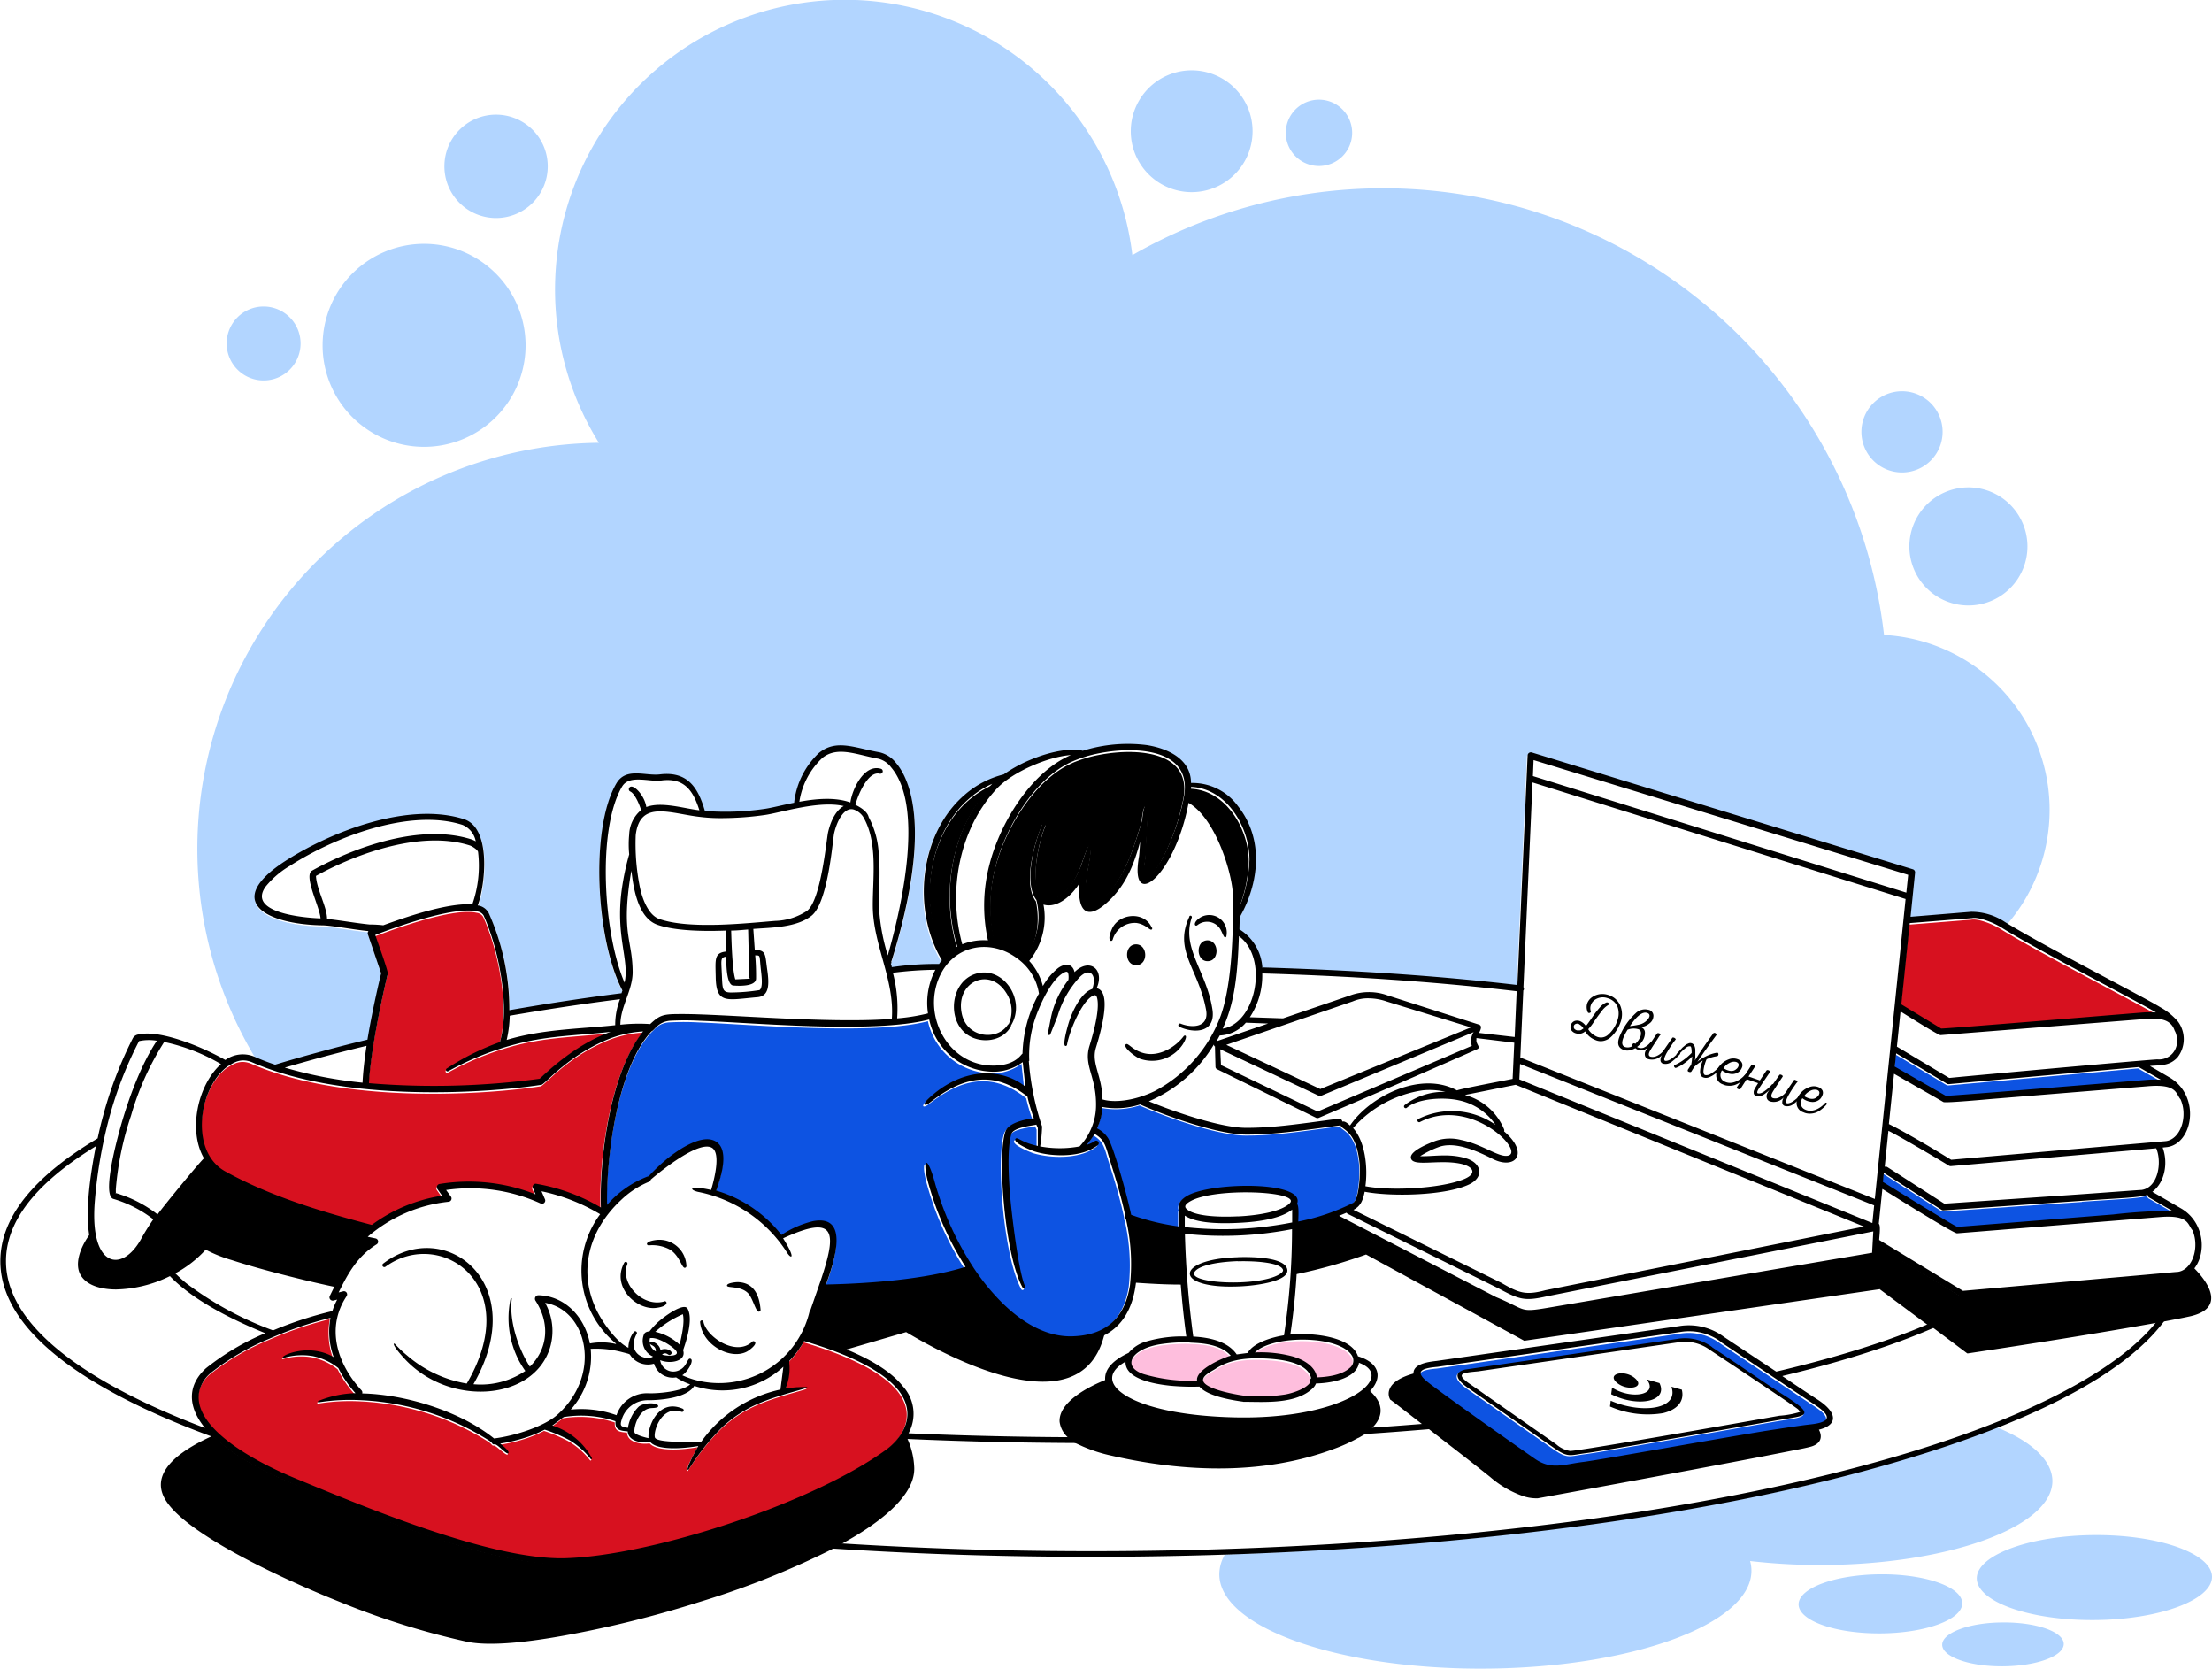 <?xml version="1.0" encoding="UTF-8"?> <svg xmlns="http://www.w3.org/2000/svg" viewBox="0 0 333.45 251.5"><defs><style>.cls-1,.cls-7{fill:#b2d5ff;}.cls-2,.cls-3,.cls-5,.cls-7{fill-rule:evenodd;}.cls-3{fill:#d7111f;}.cls-4,.cls-5{fill:#0d53e2;}.cls-6{fill:#febedd;}</style></defs><g id="OBJECTS"><path class="cls-1" d="M319.31,239.83c-4-7.61-4.93-24.42-.9-31.21,1.47-2.48,4.35-1.08,6.61-1.36,4.18-.52,5.73,2.07,6.73,5.52a40.26,40.26,0,0,0,8.9-.3c1-.14,2.68-.57,4.55-.94a12.16,12.16,0,0,1,3.72-7.5c2.65-2.16,5.41-.75,9.17-.11a4.51,4.51,0,0,1,2.47,1.61c1.43,1.67,2.8,4.87,2.85,10.4.06,6-1.52,13.13-3.6,19.68a.39.39,0,0,1-.14.21l.13.53a46.38,46.38,0,0,1,7.13-.47q.21-.3.42-.57c-4.55-7.67-3.39-19.14,3.53-25a14.25,14.25,0,0,1,5.79-3,21.36,21.36,0,0,1,4.7-2.46c2.8-1.07,5.65-1.52,7.22-1.09a22.57,22.57,0,0,1,9.66-.86c3.48.55,6.65,2.29,6.66,5.7a8.54,8.54,0,0,1,7.08,3.48c3.44,4.34,3.36,9.87,1.31,14.66-1.15,2.68-1,1.24-1.09,3.93a7.32,7.32,0,0,1,3.46,5.8.36.36,0,0,1,.23-.05c13,.39,25.51,1.16,38.21,2.64l1.54-34.6a.49.49,0,0,1,.63-.45l57.44,17.61a.46.46,0,0,1,.34.51l-.68,6.64,9.11-.74a9.1,9.1,0,0,1,5.15,1.55l.34.21a26.42,26.42,0,0,0-18.49-43.7,76,76,0,0,0-113.31-57.25,43.67,43.67,0,1,0-80.42,28.29A61.21,61.21,0,0,0,264,249.92c1,.41,1.94.79,3,1.13,2.25-.69,4.59-1.36,7-2q3.36-.9,6.92-1.76c.77-4.69,1.86-9.18,2.07-10l-2-5.87a.49.49,0,0,1,.1-.49c-2.24-.21-5.62-.84-7-.87-8.51-.16-15-3.6-5.48-9.73,6.84-4.41,18.54-9,26.88-6.26,4.19,1.34,3.18,10,2.07,13a2.23,2.23,0,0,1,1.66,1.17,35.27,35.27,0,0,1,3.1,14.62c5.67-1,11.12-1.83,16.91-2.56l.13-.41ZM512.2,149.37a6.12,6.12,0,1,1-6.12,6.12,6.12,6.12,0,0,1,6.12-6.12Zm-87.89-43.95a5,5,0,1,1-5,5,5,5,0,0,1,5-5ZM405.11,101a9.18,9.18,0,1,1-9.17,9.18,9.18,9.18,0,0,1,9.17-9.18Zm117.1,62.86a8.9,8.9,0,1,1-8.9,8.9,8.9,8.9,0,0,1,8.9-8.9Zm-257-27.26a5.57,5.57,0,1,1-5.56,5.57,5.56,5.56,0,0,1,5.56-5.57Zm35.05-28.92a7.79,7.79,0,1,1-7.79,7.78,7.78,7.78,0,0,1,7.79-7.78Zm-10.85,19.47a15.3,15.3,0,1,1-15.3,15.29,15.3,15.3,0,0,1,15.3-15.29Z" transform="translate(-225.48 -90.4)"></path><path class="cls-2" d="M440.35,305.43c-1.75-1.36-3.5-2.72-5.27-4.07l-.05,0,0-.05a1.79,1.79,0,0,1-.09-1.5c.48-1.31,2.29-2,3.52-2.36l.37-.1.06.38a2,2,0,0,0,.09.33,4.92,4.92,0,0,0,1.46,1.62l7.17,5.22-.9.09q-3,.3-6.09.55h-.13l-.11-.08Zm-183.84-26.7a17.24,17.24,0,0,1-4.85,3.72l-.23.12-.18-.19a9.58,9.58,0,0,1-3-6.43v-.11l.05-.08c.7-1.06,1.45-2.09,2.23-3.09,1.85-2.36,3.87-4.59,5.78-6.9l.27-.34.27.35a6.89,6.89,0,0,0,2.21,1.91c6.64,3.68,14.16,6,21.49,7.93l.64.17-.51.43c-.16.13-1.12.84-1,1.07s.93.26,1.09.3l.75.15-.62.46a16.21,16.21,0,0,0-4.56,6l-.12.23-.26-.06c-3-.63-6-1.37-9-2.15-2.19-.58-4.39-1.2-6.55-1.9a21.16,21.16,0,0,1-3.89-1.55Zm-5.69,4.14a19.14,19.14,0,0,1-7.83,1.88c-1.82,0-4.24-.4-5.3-2.08s-.09-4.1.94-5.68l.46-.7.17.82a8.44,8.44,0,0,0,.39,1.39,3.71,3.71,0,0,0,2.57,2.55c2.13.39,4-1.72,4.95-3.37.13-.22.25-.44.38-.65l.48-.81.15.92a10.46,10.46,0,0,0,2.75,5.19l.31.34-.42.2Zm18.76,31.07c6.42,2.65,12.83,5.29,19.41,7.54,6.32,2.15,14.87,4.76,21.56,4.59a59.6,59.6,0,0,0,9.4-1.15,118.91,118.91,0,0,0,11.6-2.85l.1,0,.13,0q9.12.93,18.27,1.54l1.24.09-1.11.56a128.39,128.39,0,0,1-19.29,7.6,163.77,163.77,0,0,1-20.7,5.12c-3.91.69-10.41,1.68-14.31.87a117.42,117.42,0,0,1-19.3-6.06c-6-2.37-23.14-9.84-26.27-15.52-2.52-4.56,3.8-7.89,7.08-9.4l.08,0h.23l.1.09c3.14,3,7.78,5.35,11.78,7Zm81.94,9.58q-8.88-.57-17.73-1.44l-1.67-.16,1.6-.51q4.15-1.31,8.22-2.89c5.84-2.28,12.29-5.23,17.38-8.93a9.58,9.58,0,0,0,2.26-2.32l.11-.15h.53l.08.2a11.63,11.63,0,0,1,1,4.31c.15,5.13-7.78,9.78-11.62,11.83l-.09,0Zm10.57-32.35-9.8,2.86-.11,0c-1.73-.68-3.5-1.27-5.28-1.8l-.37-.11.16-.36a11,11,0,0,0,.83-2.82l0-.23.24-.07,1.54-3.75.27,0c6.73-.17,15.32-.71,21.69-2.87l.25-.08.14.22c3.33,4.95,8.95,10.68,15.38,10.48a11.71,11.71,0,0,0,4.29-.89l.68-.31-.21.72c-3.8,12.85-22.4,3.39-29.74-1Zm34.32-7.78a30.66,30.66,0,0,0-.6-8.54l-.11-.58.56.2a36.77,36.77,0,0,0,6.86,1.61l.3,0v.29c0,2.43.16,4.85.34,7.27l0,.37h-.38c-2.23,0-4.46-.13-6.68-.28l-.35,0,0-.35Zm112.5,1.31-53.66,7.78-23.84-13a76.5,76.5,0,0,1-10.4,2.94l-.43.09,0-.44c.11-2.14.16-4.29.17-6.44v-.28l.27-.06A42,42,0,0,0,426,274l.16-.05.14.09c.5.34,1.22.68,1.75,1l3.76,2,2,1,4.64,2.4,8.31,4.27c1.29.67,2.65,1.41,3.95,2,5.11,2.09,3.56,2.44,9.36,1.45l48-8.21c.22,0,.16-1.24.17-1.4l0-.57,12.77,7.77a21.79,21.79,0,0,0,3.29-.23l1.35-.12-1.13.75a54.42,54.42,0,0,1-7.89,4.15l-.18.08-7.59-5.65Zm17,.72c.32-.22,13-1.2,14.1-1.29l9-.76,3.19-.29c.51-.05,1.07-.08,1.58-.16l.49-.08-.11.49a16.26,16.26,0,0,1-3,6.28l-.08.1-.14,0c-9.53,1.72-19.18,3.22-28.77,4.67l-.14,0-5.33-4,.54-.24a48.64,48.64,0,0,0,8.68-4.8Zm27.71.29a14.43,14.43,0,0,0,.84-2.81l0-.16.15-.08a3.65,3.65,0,0,0,1.22-1l.25-.3.26.28c2.62,2.7,4.22,6.1-.81,7.18-1.14.25-2.28.46-3.43.68l-.82.15.48-.69a17.77,17.77,0,0,0,1.83-3.27ZM456.34,311c2.7,1.89,4.77,1,7.76.61,2.1-.25,4.29-.68,6.38-1l11.06-1.93q5-.87,9.95-1.7c2.25-.37,4.58-.79,6.85-1a9,9,0,0,0,1-.18l.27-.06.12.25c.58,1.24,0,2.09-1.25,2.45-.81.22-1.68.38-2.5.54l-4.74.93q-6.63,1.27-13.25,2.5-10.35,1.93-20.7,3.82h0a6.43,6.43,0,0,1-2.05-.28A15.23,15.23,0,0,1,450.1,313c-2.88-2.3-5.81-4.56-8.73-6.82l-.69-.54.87-.07q3.07-.27,6.14-.57l.13,0,.1.08q4.2,3,8.42,5.92Zm-26.08-3.9a24.56,24.56,0,0,1-3.69,1.68c-10.68,4-22.68,3.52-33.63,1a22.83,22.83,0,0,1-4.22-1.36l-1.44-.66h2.91c13.3,0,26.61-.4,39.88-1.27l1.46-.1-1.27.74Zm-37.84-8.41c.37,2.47,4.59,3.94,6.61,4.52a51.12,51.12,0,0,0,13.88,1.65c5.18,0,12.69-.76,17.17-3.55a9.1,9.1,0,0,0,1.52-1.18l.23-.23.24.22c2.17,2,2,4.12-.31,6l-.08.07h-.11c-14.74,1-29.55,1.4-44.32,1.35h-.11l-.09-.06a3.84,3.84,0,0,1-1.84-2.81c-.14-3,4.47-5.29,6.74-6.22l.41-.17.06.44Z" transform="translate(-225.48 -90.4)"></path><path class="cls-2" d="M375,208.77c-9.32,4.21-11.79,17.39-7,25.85a7.59,7.59,0,0,1,1.75-1.32c-2.51-8.38-.8-18.14,5.26-24.53Zm29.79,2c4.68,2.4,7.42,11.27,7.47,15,0,.52,0,1,0,1.51a21.73,21.73,0,0,0,1.47-7c0-4.88-3.4-10.82-8.84-11,0,.48-.07,1-.14,1.53Zm-17.6-5.39c-5.77,2.47-10.23,10.06-11.69,15.86a23.24,23.24,0,0,0-.12,11.3,9.34,9.34,0,0,1,4.54,2.34c2-2.39,2.33-5.65,1.72-8.62-1.87-2.46-.47-8.16.92-11.49a.25.25,0,0,1,.47.19c-1.07,2.73-2.15,8-.88,10.37s4.47-.84,5.18-2.09a13.07,13.07,0,0,0,1.23-2.72c1.7-5.08,1.44-1.77.92.78-.42,2.09-1.34,8.25,2.38,4.55,2.4-2.4,3.54-5,4.64-8.15.44-1.29.79-2.48,1.06-3.39.33-3.26,1-3.17.8.42-.14,2.07-.21,4.77-.28,5.23-.68,4.11.34,3.57,2.33.47a33.64,33.64,0,0,0,3.47-9.75c1.45-8.2-9.88-7.56-15-5.93q-.87.28-1.71.63Z" transform="translate(-225.48 -90.4)"></path><path class="cls-3" d="M307,254.13c-7.79,1.21-29.39,2.79-43.55-3.36-2-.87-3.16.32-3.77.58-4.3,3.2-5.75,12.76-.29,15.78,6.67,3.7,14.41,6.1,22.06,8.07a23.9,23.9,0,0,1,10.61-4.4l-.71-1a.49.49,0,0,1,.32-.76,27.31,27.31,0,0,1,14.47,1.55l-.4-.92a.49.49,0,0,1,.51-.67,28.67,28.67,0,0,1,9.74,3.59c-.24-7.6,1.45-20.39,6.36-26.55a16.74,16.74,0,0,0-6,1.51c-5.63,2.49-8.81,6.46-9.31,6.54Z" transform="translate(-225.48 -90.4)"></path><path class="cls-3" d="M281,253.87a118.44,118.44,0,0,0,25.67-.66c.2-.1,4.81-5,10.73-7.07-4.68.54-9,.55-13.83,1.74A44.19,44.19,0,0,0,293,252.07a.23.23,0,0,1-.24-.4,37.43,37.43,0,0,1,8.06-4,.88.88,0,0,1,0-.16c1.45-5-.07-13.53-2.5-18.91a1.31,1.31,0,0,0-1-.62c-3.76-.87-13.73,2.95-15.33,3.56a60.67,60.67,0,0,1,1.89,5.84c-.53,2.12-2.61,11.45-2.84,16.51Z" transform="translate(-225.48 -90.4)"></path><path class="cls-4" d="M323.68,246c-5.12,5.37-6.88,19-6.72,26.17A15.23,15.23,0,0,1,323,268a.2.2,0,0,1,.11,0,29.22,29.22,0,0,1,2.32-2.27c1.82-1.55,5.52-4.16,7.66-3.09,2.32,1.16,1,5.44.22,7.5a19.45,19.45,0,0,1,9.83,6.67l.05,0a15.44,15.44,0,0,1,4.77-2.08c5.78-1.08,3,6.74,1.95,9.56,6.52-.18,15-.8,20.93-2.73a46.55,46.55,0,0,1-5.6-12.56c-1-3.49-.28-4.65.94-.26.21.74.44,1.5.69,2.25a46.69,46.69,0,0,0,5,10.43l.18.27a33.44,33.44,0,0,0,4.23,5.22c3.23,3.21,6.9,5.25,10.7,5.13,5.18-.16,7.93-2.93,8.65-7.72a30,30,0,0,0-.6-9.93.46.46,0,0,1-.09-.44c-.88-4.14-2.14-7.75-2.58-9.26s-.73-2.38-2.07-3.16a10.54,10.54,0,0,1-1.16,1.64,4.29,4.29,0,0,0,1.18-.55.38.38,0,0,1,.46.61c-2.35,1.87-6.76,1.8-9.48,1-.59-.19-3.38-1.33-2.91-1.92.29-.37.78.52,3.36,1.08l0-2.71-.23-.52c-.39.16-3.37.33-3.73,1.37-.57,1.66-.55,5.28-.23,9.2.2,2.5,1.26,11.71,2.27,13.83a.21.21,0,0,1-.37.19c-2.7-4.89-3.86-19.91-2.59-23.54.49-1.41,3.36-1.87,4.29-2-.19-.49-.39-1.09-.59-1.77-.14-.46-.27-1-.39-1.51-5.61-4.45-10.45-2.42-14.69.9-.81.63-1.24.36-.29-.53,4.94-4.67,10.85-4.85,14.67-1.87l-.4-3.69a7.38,7.38,0,0,1-5.1,1.42,10,10,0,0,1-9-7.84c-8.28,2.19-27,.45-34.61.18a42.45,42.45,0,0,0-4.48,0c-1.74.17-2.24,1.31-2.71,1.58Z" transform="translate(-225.48 -90.4)"></path><path class="cls-4" d="M392.44,262.13c.78,1.25,2.74,8,3.49,11.54a34.36,34.36,0,0,0,7.14,1.76c0-.77,0-1.53,0-2.29a.45.45,0,0,1,.1-.28c-.29-.8.18-1.52,1.29-2.13,3.8-2.07,17.85-2.19,16.46,1.28.34.26.19,2.16.2,2.64a31.23,31.23,0,0,0,8.23-2.8c1-.58,1.12-4.74,1-5.93-.48-5.07-2.74-5.08-2.86-5.75l-.12,0c-6.44.87-9.89,1.39-14.08,1.39-4,0-11.51-2.56-15.91-4.49l-.1-.06a11.59,11.59,0,0,1-5.69.39,8.91,8.91,0,0,1-.81,3.21,4.37,4.37,0,0,1,1.65,1.49Z" transform="translate(-225.48 -90.4)"></path><path class="cls-3" d="M513.28,229.74,512,242l6,3.63c.35.09,28.71-2.28,30.51-2.42a16.34,16.34,0,0,1,1.84,0c-2.68-1.61-17.69-9.3-23.25-12.76-1.37-.85-3.53-1.63-4.47-1.43l-9.38.75Z" transform="translate(-225.48 -90.4)"></path><path class="cls-4" d="M547.81,251.43,519.19,254a.6.6,0,0,1-.3-.07l-7.64-4.57-.2,2,7.68,4.39c.38.09,28.69-2.28,30.51-2.41a13.1,13.1,0,0,1,1.87,0l-3.3-1.89Z" transform="translate(-225.48 -90.4)"></path><path class="cls-4" d="M539.33,271.56,518.39,273a.52.52,0,0,1-.3-.08l-8.7-5.58-.14,1.37c.94.58,10.81,6.68,11.23,6.78l23.46-1.87a85.62,85.62,0,0,1,8.92-.57l-3.46-2a.47.47,0,0,1-.24-.43c-.94.42-4.45.53-9.83.91Z" transform="translate(-225.48 -90.4)"></path><path class="cls-5" d="M498.27,305.3c3.18-.35,3.22-1.31.62-3l-14.1-9.41,0,0a7.92,7.92,0,0,0-6.1-1.47l-36.6,5.25c-2.64.23-3.49.75-1.26,2.47,3.06,2.35,14.26,10.22,15.89,11.36,2.52,1.77,4.37.87,7.32.51,2.41-.3,17.74-3.08,27.36-4.67,3.08-.5,5.58-.89,6.89-1Zm-14.79-11.66h0c4.32,2.82,7.32,5,11,7.34,4.85,3.08,2.86,3-.75,3.58-2.68.46-12.8,2.25-20.43,3.56-4.34.75-7.88,1.34-8.78,1.45-2.47.3-2.69.79-4.9-.75l-12.88-9c-1.36-.93-2.69-2.31-.53-2.84l32-4.62a6.84,6.84,0,0,1,5.24,1.25Z" transform="translate(-225.48 -90.4)"></path><path class="cls-6" d="M405.84,298.47c.16-1.58,3.94-3.21,5.1-3.53-1.89-2.2-6-1.89-6.3-2a26.42,26.42,0,0,0-4.19.27c-4.52.68-6,3.38-2.68,4.51a24.87,24.87,0,0,0,8.07,1,1,1,0,0,1,0-.24Z" transform="translate(-225.48 -90.4)"></path><path class="cls-6" d="M416.29,295.4c-2.73-.14-5.41,0-7.77,1.6-.4.27-1.72.87-1.79,1.56-.16,1.53,6,2.41,6.22,2.44a25,25,0,0,0,6.22-.2c1.17-.21,3.22-.87,3.75-1.89a.46.46,0,0,1,.09-.55,1.74,1.74,0,0,0-.05-.22c-.74-2.28-4.78-2.64-6.67-2.74Z" transform="translate(-225.48 -90.4)"></path><path class="cls-6" d="M420.28,295.09c1.52.44,3.37,1.44,3.61,3.15,2.45-.09,4.1-.65,4.95-1.43a1.41,1.41,0,0,0,.35-1.83c-1.86-3.13-11.94-3.18-14.64-.51a19.05,19.05,0,0,1,5.73.62Z" transform="translate(-225.48 -90.4)"></path><path class="cls-3" d="M299.12,307.72a39.43,39.43,0,0,0-19.31-6.1,30.45,30.45,0,0,0-6.36.33.11.11,0,0,1-.06-.22,15.9,15.9,0,0,1,5.57-1.17,17.28,17.28,0,0,1-2.58-3.77,9,9,0,0,0-3.87-1.81,9.57,9.57,0,0,0-4.35.26.11.11,0,0,1-.15-.06c-.14-.36,4-2.17,7.67-.05a11.22,11.22,0,0,1-.48-5.91,56,56,0,0,0-9.25,3.16,37.29,37.29,0,0,0-8.83,5.17,5.06,5.06,0,0,0-1.76,3.09c-.64,5.29,8.36,10.2,14.46,12.72,10.33,4.28,29.54,12.37,40.72,12.09,13-.33,37.17-8.19,48.42-16.35,2-1.46,5-5,1.82-9-2-2.47-6.21-5-14.19-7.39a13.82,13.82,0,0,1-2.24,3c0,.08,0,.18,0,.31a7.81,7.81,0,0,1-.54,3.81l1.61-.15c2.4-.1,1.93,0,.15.51-4.43,1.27-7.88,2.29-11.37,5.56a35.68,35.68,0,0,0-5,6.3.11.11,0,0,1-.15.05c-.28-.14,1.25-3,1.59-3.57-1.78.32-6,.79-7.23-.58-1.18.19-3.35-.1-3.41-1.62-1.07-.1-1.94-.15-1.84-1.53a16.62,16.62,0,0,0-7.81-.64l-1.71,1.29c.23.07.46.16.68.25a10.14,10.14,0,0,1,5.28,4.66.11.11,0,0,1-.18.13,11.5,11.5,0,0,0-3.18-2.82,23.61,23.61,0,0,0-3.75-1.6,20.5,20.5,0,0,1-2.3,1,24.7,24.7,0,0,1-4.41,1.1c.22.2,1.46,1.2,1.23,1.45s-1.73-1.37-2.07-1.33-.25-.2-.83-.56Z" transform="translate(-225.48 -90.4)"></path><path class="cls-7" d="M523.47,328.27c0,3.53,7.87,6.36,17.66,6.31s17.76-3,17.8-6.49-7.87-6.37-17.66-6.32-17.76,3-17.8,6.5Zm-113.33-3.58a5.86,5.86,0,0,0-.85,2.93c-.08,8,17.8,14.39,39.95,14.28s40.18-6.69,40.26-14.69a5.27,5.27,0,0,0-.2-1.53,92.28,92.28,0,0,0,11,.6c19-.1,34.5-5.75,34.57-12.62,0-3.13-3.12-6-8.36-8.12a227.62,227.62,0,0,1-35.25,10.15c-24.12,5.06-52.35,8-81.16,9Zm86.47,7.51c0,2.46,5.47,4.42,12.29,4.39s12.36-2.06,12.38-4.52-5.47-4.43-12.29-4.39-12.35,2.05-12.38,4.52Zm30.85,2.74c-5.06,0-9.18,1.53-9.2,3.35s4.07,3.29,9.12,3.26,9.18-1.52,9.2-3.35-4.07-3.29-9.12-3.26Z" transform="translate(-225.48 -90.4)"></path><path class="cls-2" d="M412.9,301.68h.1c3,0,7.87.42,10.4-2.07a1.94,1.94,0,0,0,.46-.69c3-.08,6.16-1,6.48-3.12,5.87,2.15-2.28,8.69-19.07,8.22-6.93-.19-11.93-1.25-14.95-2.67-3.62-1.71-4.35-3.92-1.17-5.72-.11,2.73,4.76,3.42,6.76,3.63a35.67,35.67,0,0,0,4.38.13c1.32,1.56,5.48,2.12,6.61,2.28Zm-4.27-53.58.08,3.08a.41.41,0,0,0,.23.37l14.94,7.33a.53.53,0,0,0,.41,0s7.68-3.28,14.32-6.16c5.07-2.2,9.52-4.17,9.52-4.17.65-.28-.17-.76-.09-1.43,0-.08,0-.17,0-.26l5.71.7-.25,5.45c-.93.19-8.13,1.55-8.38,1.74-5.34-2.94-13,.72-16.13,5.29-.27-.24-.76-.72-1.16-.59a.5.5,0,0,0-.56-.44c-6.36.85-9.84,1.38-13.95,1.38-3.69,0-10.56-2.3-14.65-4a21.11,21.11,0,0,0,9.79-8.55.51.51,0,0,0,.12.27Zm39.79-2c.1-.19.64-1.07,0-1.27l-13.7-4.38a8.27,8.27,0,0,0-5.76,0l-10.07,3.44-5-.17a11.43,11.43,0,0,0,1.87-6.6.4.4,0,0,0,.15,0c12.95.39,25.5,1.19,38.2,2.68l-.3,6.9-5.42-.62Zm-.78-.18a2.51,2.51,0,0,0-.29,2.11l-23.24,9.9-14.57-7-.11-2.38,14.84,7a.48.48,0,0,0,.39,0l23-9.6Zm-31-1.25-7.78,2.67c.17-.28.33-.57.49-.87a5.46,5.46,0,0,0,3.94-1.93l3.35.13Zm30.58.58-22.71,9.29-14.17-6.66,19.06-6.55a5.75,5.75,0,0,1,2.5-.46,8.37,8.37,0,0,1,2.6.47l12.72,3.91Zm-127,48.29c-1.64-.74-3.77-3.56-4.77-5.6-2.79-5.67-1.41-11.93,3.61-16.63a13.41,13.41,0,0,1,4.27-2.8.35.35,0,0,0,.24-.31c1.65-1.42,7.17-5.83,9.16-4.84,1.52.74.36,5-.05,6.39-3.49-.76-3.31,0-1.93.3a20.62,20.62,0,0,1,13.39,9.17c.64,1,1.34.91-.61-2.18,8-3.68,8.15-1,5.63,6.47L347.6,288a.27.27,0,0,0-.11.18A14,14,0,0,1,330,298.31a12.62,12.62,0,0,1-1.67-.63c.79-.48,1.88-2.31,1.22-2.5-.48-.14-.46,1.16-1.63,1.71A2,2,0,0,1,325,295.4c1.47.63,4,.19,3.46-1.49,0-.11,1.71-4.41.67-6.27-.58-1-3.72,1.3-4.66,2.22a12.23,12.23,0,0,0-1.09,1.22c-.31,0-.68.11-.81.41a2.57,2.57,0,0,0,1.35,3.37c-1,.75-4.11-.44-2.44-3.46a.26.26,0,0,0-.44-.26,4,4,0,0,0-.83,2.36Zm-1.92-.58a9.67,9.67,0,0,0-3.9-.07c-.76-4-3.76-7.17-7.75-7.27a.53.53,0,0,0-.45.81c2.25,3.47,1.86,7.31-.85,9.95-1.78-2.8-3.14-6.91-2.72-10.24a.09.09,0,0,0-.18,0,13.92,13.92,0,0,0,1.22,9.27,14.68,14.68,0,0,0,1,1.62,12,12,0,0,1-7.82,2c8.79-15.3-4.32-25.31-13.61-18.18a.29.29,0,0,0,.35.47c8.25-6,21.05,2.64,12.25,17.61a18.45,18.45,0,0,1-9-4.24,17.45,17.45,0,0,1-1.82-1.72c-.17-.19-.68-.1,1.39,2.16,6.79,7.41,19.57,6.42,22-1.66a8.74,8.74,0,0,0-.75-6.7c6.4,1.1,8.61,10.86,1.83,16.87-1.95,1.73-6.32,3.17-9.53,3.57-5.14-4.14-13.42-6.65-19.88-6.79a.48.48,0,0,0-.11-.47c-3.6-3.91-5.44-9.37-2.24-14.19a.48.48,0,0,0-.52-.73l-.68.17c1.4-2.87,2.87-5.5,5.74-7.26a.49.49,0,0,0-.16-.88l-1.2-.25a22.19,22.19,0,0,1,12.19-5.28.49.49,0,0,0,.36-.77l-.73-1A25.6,25.6,0,0,1,307,271.8a.49.49,0,0,0,.64-.63l-.53-1.22a28.64,28.64,0,0,1,8.84,3.46,14.22,14.22,0,0,0,2.41,19.51Zm-3.78.74a15.17,15.17,0,0,1,4.76.5c1.65.42.82.18,1.68,1a3.23,3.23,0,0,0,3.11.73A2.94,2.94,0,0,0,327.4,298a9.35,9.35,0,0,0,2.12,1.05c-1.19,1.12-4.94,1.39-6.25,1.35a4.83,4.83,0,0,0-4.85,3.3,15.69,15.69,0,0,0-6.9-.84,12,12,0,0,0,3-9.21Zm24.78-59.3c.89,0,.62-.08.9,2.31.12,1.06.29,2.57-.23,2.92a28.08,28.08,0,0,1-4.3.36c-1.28,0-1.28-.51-1.36-2.41-.11-2.61-.28-2.84.65-3,0,1,0,4.13,1,4.35,0,0,3.4.37,3.49-1a35.22,35.22,0,0,0-.13-3.58Zm-4.37-.58c-1.8.2-1.61,1.18-1.56,3.79.06,4.21,1.66,3.48,6.28,3.09,1.77-.15,1.82-1.85,1.49-4.12s-.12-3-1.88-3l-.22-3.17c2.84-.21,6.52-.2,8.79-2,2.49-2,3.16-11.34,3.39-12.4.38-1.73,1.55-4.29,3.2-3.5a2.84,2.84,0,0,1,1.13.93c2.34,3.83,1.46,9.47,1.5,13.62.06,5.77,3.31,11.06,2.87,16.91-9.65.74-25.43-.77-31.82-.73-2.61,0-3.11.11-4.61,1.51a24.92,24.92,0,0,0-4.49.1c0-2.76,1.88-5.21,1.85-8-.05-4.5-1.43-5.44-.62-12.37.11-.95.26-1.91.43-2.84.31,2.66,1,7.13,3.94,8.15,2.65.93,7,1,10.32.87,0,.73,0,1.9,0,3.12Zm3.51,4.09-2.11.1c-.47-1.41-.58-5.82-.63-7.35.87,0,1.73-.1,2.56-.16l.18,7.41Zm0,0c.16-.06.09-.22,0,0Zm16-26.23c.3-1.26,1.84-5.09,3.63-4.67a.38.38,0,0,0,.2-.74c-2.55-.76-4.33,3.11-4.6,5.08-2.37-.85-5.23-.55-7.69-.11a11.34,11.34,0,0,1,3.5-6.63c2.29-1.81,5.23-.42,8.43.15a3.44,3.44,0,0,1,1.89,1.28c4.94,5.78,1.77,20.48-.49,28.36a29.92,29.92,0,0,1-1.33-7.33c0-2.64.24-5.66-.07-8.51a13.12,13.12,0,0,0-1.48-5c-.2-.92-1.45-1.58-2-1.86Zm5.36,23.8c2.07-6.56,3.65-13.72,3.6-19.69-.05-5.53-1.42-8.73-2.85-10.4a4.43,4.43,0,0,0-2.47-1.6c-3.76-.65-6.52-2.06-9.17.11a12.16,12.16,0,0,0-3.72,7.49c-1.87.37-3.52.81-4.55.94a40.26,40.26,0,0,1-8.9.3c-1-3.45-2.55-6-6.73-5.52-2.26.29-5.14-1.12-6.61,1.36-4,6.79-3.08,23.6.9,31.21l-.13.42c-5.79.73-11.24,1.57-16.91,2.56a35.31,35.31,0,0,0-3.1-14.63,2.22,2.22,0,0,0-1.66-1.16c1.11-3,2.12-11.63-2.07-13-8.35-2.68-20,1.85-26.88,6.26-9.52,6.13-3,9.57,5.48,9.74,1.35,0,4.73.65,7,.87a.52.52,0,0,0-.1.48l2,5.88c-.2.84-1.29,5.32-2.06,10q-3.56.85-6.92,1.77c-2.41.65-4.74,1.31-7,2-1.05-.35-2.07-.74-3.06-1.18a4.52,4.52,0,0,0-4.44.47c-3.81-2.15-10-4.59-13.11-3.84a1.14,1.14,0,0,0-.83.55A60.18,60.18,0,0,0,241,258.66c-.28,1-.55,2.15-.8,3.32-7.26,4.33-14.67,10.51-14.67,18.51,0,12.86,19.34,21.83,32,26.48l.14,0c2.48,2.39,6.44,4.83,11.88,7.07,10.53,4.35,29.76,12.45,41.12,12.16,5.2-.13,13-1.61,21.09-4l.09,0c51.65,5.3,113.21,3.24,159.55-6.48,20-4.2,55.82-13.92,62.6-30.11a13.28,13.28,0,0,0,.86-2.87c3.29-1.62,3.59-7.6-.43-10.11l-4.49-2.6c1.91-1.43,2.4-4.41,1.55-6.67l.68-.07c3.86-.53,5.09-7.55.51-10.41l-3.11-1.82c1.79-.14,2.9,0,4.14-1.26a4.47,4.47,0,0,0,.13-5.38,9.49,9.49,0,0,0-2.71-2.21c-2.29-1.44-17.88-9.41-23.39-12.83a9.15,9.15,0,0,0-5.14-1.55l-9.11.75.68-6.65a.48.48,0,0,0-.34-.51l-57.44-17.61a.49.49,0,0,0-.63.45l-1.54,34.6c-12.71-1.48-25.26-2.25-38.21-2.64a.44.44,0,0,0-.23.06,7.33,7.33,0,0,0-3.46-5.81c.08-2.69-.06-1.24,1.09-3.93,2-4.78,2.13-10.31-1.32-14.65a8.48,8.48,0,0,0-7.07-3.48c0-3.42-3.18-5.15-6.66-5.71a22.72,22.72,0,0,0-9.66.86c-1.57-.43-4.42,0-7.22,1.09a21.38,21.38,0,0,0-4.7,2.47,14.13,14.13,0,0,0-5.79,3c-6.92,5.87-8.08,17.34-3.53,25-.15.19-.29.37-.42.57a45.2,45.2,0,0,0-7.13.48c0-.18-.09-.36-.14-.54a.37.37,0,0,0,.15-.2Zm-39.25-25.75c.66.36,1.36,2,1.57,2.77a5,5,0,0,0-1.79,3.67,15.24,15.24,0,0,0,0,3,38.67,38.67,0,0,0-1.11,5.22c-1,7.17,1.18,10.68.41,14.12-3.23-7.47-4.14-23.18-.37-29.56,1.09-1.84,4.12-.67,5.88-.91,3.6-.49,4.88,1.69,5.77,4.49-2.33-.27-5.73-1.36-8-.49-.27-1.88-2.22-3.8-2.61-2.82a.37.37,0,0,0,.22.49Zm10.73,3.83a25.33,25.33,0,0,0,3.21.15,46.34,46.34,0,0,0,6.27-.47c2.39-.33,8.14-2.23,11.91-1.35-1,.54-1.88,1.88-2.36,3.95-.24,1.05-1.05,10.16-3.15,11.83a9.17,9.17,0,0,1-4.83,1.53c-4.35.35-12.91,1.31-17.47-.29-1.72-.61-2.62-3.25-2.94-4.89a32.86,32.86,0,0,1-.61-7.73c.63-5.51,5.43-3.16,10-2.73ZM318.94,241a10.72,10.72,0,0,0-.72,3.92c-5.48.58-10.88.58-16.36,2.22a18,18,0,0,0,.46-3.65c5.57-.95,10.95-1.78,16.62-2.49Zm41.78,2.89a21.11,21.11,0,0,0-.64-6.87,54.41,54.41,0,0,1,6.4-.45,10.67,10.67,0,0,0-1.11,6.57,28.45,28.45,0,0,1-4.65.75Zm-94.16,47a50.26,50.26,0,0,1-13-7.08c-3.14-2.57-4.84-5.25-4.85-8,.69-1.06,1.43-2.08,2.21-3.06,1.81-2.33,3.8-4.51,5.77-6.9a7.3,7.3,0,0,0,2.32,2c6.52,3.62,14.1,6,21.57,8-.42.34-1.31.94-1.15,1.44s1,.45,1.35.53c-2.74,2-4.15,5-5.59,7.92a.49.49,0,0,0,.55.68l.57-.14a10.29,10.29,0,0,0-.73,1.73,56.6,56.6,0,0,0-9,2.94ZM247.91,277c1.12,6.69,10.6,11.5,17.55,14.34a37.6,37.6,0,0,0-8.94,5.29c-2.9,2.65-2.69,5.88-.14,9-11.78-4.45-30-13.12-30-25.15,0-7.42,6.9-13.25,13.55-17.32-.81,4.14-2,11.49-.5,15.26,1.65,4.24,5.78,3.44,8.14-.78l.37-.65Zm276.54,8.63c-6.64,4.34-17.39,8.25-31.21,11.5l-7.88-5.23v0a8.89,8.89,0,0,0-6.79-1.62l-36.53,5.24c-1.37.15-4.11.52-3.35,2.45a4.7,4.7,0,0,0,1.58,1.77l6.44,4.69a627.48,627.48,0,0,1-84.27,2,6.13,6.13,0,0,0-.87-7.1c-2-2.53-6.34-5.23-14.51-7.65a11.5,11.5,0,0,0,.86-2.9.41.41,0,0,0,.26-.22l1.45-3.52h0c6.8-.17,15.66-.81,21.8-2.89,3.62,5.39,9.31,10.84,15.67,10.63,10.41-.33,10.6-10.19,9.07-18.17a36.24,36.24,0,0,0,6.93,1.63,133.79,133.79,0,0,0,1.21,15.6,19.11,19.11,0,0,0-6.1.77,5.34,5.34,0,0,0-2.6,1.7c-2.17,1-3.3,2.2-3.5,3.41-1.25,7.53,28,10.08,38.17,3.72,3.77-2.35,3.9-5.4-.09-6.62-1-3-6.85-3.58-10.2-3.27a103.9,103.9,0,0,0,1.14-16.08,44.44,44.44,0,0,0,5-1.35c1.14.77,24.24,12.61,24.46,12.7,5.09,2.09,3.54,2.55,9.54,1.47l48.05-8.21c.57-.1.43-1.28.45-1.72L521,285.83a17,17,0,0,0,3.47-.2Zm-30.24,12.15c14.44-3.46,25.49-7.65,31.93-12.28.21-.15,26.05-2.17,27.76-2.44-1.64,7.37-9.73,13.13-17.83,17.33-10.93,5.67-26.31,10.62-44.88,14.51-45.76,9.6-106.17,11.68-157.3,6.64,9.18-2.88,19.3-7.21,25.7-11.86a10.37,10.37,0,0,0,2.34-2.41c9.36.42,18.84.63,28.33.63,20.47,0,39.94-1,57.53-2.72,3.84,2.72,7.64,5.38,8.42,5.92,2.79,2,4.77,1.07,8,.68,2.41-.29,17.76-3.08,27.4-4.68,3.06-.5,5.54-.89,6.84-1,4.1-.47,4.43-2.55,1-4.77-1.56-1-3.33-2.2-5.27-3.51Zm-39.08-58.11c.13-.17.07-.32,0-.5l1.37-30.84,56.24,17.57-4.64,45.21-53.44-21.32.45-10.12ZM268.41,251.31q6.06-1.78,12.32-3.28c-.29,1.93-.52,3.86-.6,5.55a63.75,63.75,0,0,1-11.72-2.27Zm244.44-26.37-56.29-17.57.1-2.41,56.47,17.3-.28,2.68Zm-58.21,25.83L508,272.08l-.27,2.66-53.22-21.66.11-2.31ZM509,271.89l.24-2.29c.76.47,10.73,6.73,11.26,6.69l30.65-2.46c4.36-.34,4.08,1.15,4.84,2a5.49,5.49,0,0,1,.43,2.2c0,2-1.06,3.86-2.64,4.07-.28,0-4.47.41-9.75.86l-22.64,2-12.63-7.67c0-.46.27-2.17-.06-2.44l.3-2.91Zm-96.9,8c-9.67.27-9.87,4.94.57,4.38,2.57-.14,7.56-.86,6.8-2.75-.62-1.53-4.71-1.72-7.37-1.64Zm0,.61c2.32-.07,6.32.14,6.77,1.25.13.32-.33.6-.6.76-3.33,1.88-13.82,1.34-12.72-.39.68-1.07,3.79-1.55,6.55-1.64v0Zm-8.95-7.54c0,.76,0,1.53,0,2.29a34.6,34.6,0,0,1-7.15-1.75c-.75-3.52-2.7-10.3-3.48-11.55a4.23,4.23,0,0,0-1.66-1.48,8.57,8.57,0,0,0,.81-3.22,11.63,11.63,0,0,0,5.7-.39.33.33,0,0,0,.1.06c4.4,1.94,11.87,4.49,15.91,4.49s7.64-.52,14.08-1.38l.12,0c.12.67,2.37.67,2.85,5.74.12,1.19,0,5.36-1,5.94a31.55,31.55,0,0,1-8.24,2.8c0-.49.15-2.39-.19-2.65,1.39-3.46-12.66-3.34-16.46-1.28-1.11.61-1.59,1.33-1.29,2.13a.48.48,0,0,0-.1.28Zm1.57,19.77c.31.14,4.41-.17,6.29,2-1.15.31-4.93,1.94-5.09,3.52a1,1,0,0,0,0,.25,24.87,24.87,0,0,1-8.07-1c-3.34-1.14-1.84-3.84,2.68-4.52a25.23,25.23,0,0,1,4.19-.26Zm.64-.86a144.09,144.09,0,0,1-1.26-15.51,54.15,54.15,0,0,0,16.15-.7,107.19,107.19,0,0,1-1.21,16c-1.9.3-4.67,1.16-5.48,2.66l-1.65.22c-1.36-2-4.15-2.56-6.55-2.69Zm-1.28-16.5c0-.58,0-1.17,0-1.75,1.53,1,4.35,1.27,8.07,1.09v0c3.55-.16,6.57-.76,8.12-2v1.94a53.37,53.37,0,0,1-16.18.7Zm8-1.64c-3.25.16-6.66-.07-7.76-1.14-.49-.48.22-.93.68-1.18,3.77-2.05,16.63-1.47,14.92.33-1.16,1.23-4.69,1.86-7.84,2v0Zm140.85-.84a82.07,82.07,0,0,0-8.92.56l-23.46,1.87c-.43-.1-10.29-6.2-11.23-6.78l.14-1.37,8.7,5.58a.43.43,0,0,0,.29.08l20.94-1.45c5.38-.38,8.9-.48,9.84-.9a.45.45,0,0,0,.24.42l3.46,2Zm-1.75-19.75a13.1,13.1,0,0,0-1.87,0c-1.82.14-30.14,2.5-30.51,2.42l-7.69-4.4.21-2,7.64,4.57a.45.45,0,0,0,.3.07l28.62-2.57,3.3,1.89Zm-40.18-.9,7.44,4.26c.32.18,6.6-.41,7.47-.48l23.47-1.91c4.35-.34,4.08,1.15,4.82,2a5.39,5.39,0,0,1,.44,2.21c0,2-1.06,3.85-2.64,4.07l-32.39,2.81c-.63-.38-3.25-2-5.69-3.38-1.45-.82-2.83-1.58-3.7-2l.78-7.59ZM550.44,243a12.55,12.55,0,0,0-1.83,0c-1.8.13-30.16,2.5-30.51,2.42l-6-3.64,1.27-12.25,9.38-.75c.94-.2,3.1.58,4.47,1.44,5.55,3.46,20.57,11.14,23.24,12.76ZM512,242.87c.72.43,5.68,3.57,6,3.55L548.67,244c2-.16,4-.18,4.63,1.74a2.42,2.42,0,0,1,.33,1.17,2.72,2.72,0,0,1-2.92,3.16c-.29,0-4.36.34-9.51.8-8.67.77-20.38,1.84-21.88,2l-7.89-4.72.54-5.22Zm-28.42,50.57a6.84,6.84,0,0,0-5.24-1.24l-32,4.62c-2.16.53-.83,1.91.53,2.83l12.88,9c2.2,1.54,2.43,1.06,4.9.76.9-.11,4.44-.71,8.78-1.45,7.63-1.32,17.75-3.11,20.42-3.57,3.62-.62,5.61-.49.75-3.58-3.69-2.35-6.69-4.52-11-7.33v0Zm13.25,9.77a13.45,13.45,0,0,1-3.1.57s-30.32,5.38-31.58,5.31a4.13,4.13,0,0,1-2.07-1l-12.88-9c-2.45-1.67-1.31-1.78,1.08-2l30.15-4.37a6.32,6.32,0,0,1,4.82,1.15h0c.89.59,12.69,8.41,13.29,8.95l.28.32Zm-24.87-5.07c1.62,1.42-1.23,2-2.77.64s1.23-2,2.77-.64Zm1.77.18c1.82,2.35-2.36,3.07-5.24,1.22l-.13,1c3.91,2,8.66,1.17,7.28-1.68l-1.91-.55Zm5.27,1.51c.43,1.65-.53,3-2.82,3.56a14.21,14.21,0,0,1-8-1l.11-.87c4.59,2,10.34,1.36,9.15-2.11l1.61.46Zm5.88-7.16L499,302.09c2.6,1.7,2.56,2.66-.62,3-1.31.14-3.81.53-6.89,1-9.62,1.59-24.95,4.37-27.36,4.66-2.95.36-4.8,1.26-7.32-.51-1.63-1.13-12.84-9-15.89-11.36-2.23-1.71-1.38-2.24,1.25-2.47l36.61-5.25a8,8,0,0,1,6.1,1.47v0Zm65.64-29.2c.9,2.11.3,5.94-2.22,6.28-.28,0-4.12.3-8.94.64l-20.78,1.43L510,266.31a.5.5,0,0,0-.41-.05l.56-5.42c1.8.87,9,5.15,9.12,5.25a.53.53,0,0,0,.3.07l31-2.69Zm-307.57,6.76,0,0a6.18,6.18,0,0,1,0-.73,46.26,46.26,0,0,1,2.28-10.94,42.4,42.4,0,0,1,5-11.11,28.55,28.55,0,0,1,8.56,3.33c-3.5,3.13-5,10-2.56,14.21-.34.18-6.07,7.16-7,8.45a18.75,18.75,0,0,0-6.19-3.19Zm6.2-23c-2.37,3.54-4.34,8.79-5.61,13.42-.88,3.19-2.51,9.89-1,10.44a18.13,18.13,0,0,1,6.05,3.09,34.32,34.32,0,0,0-1.86,3c-2.91,5.2-7.84,4.27-6.94-5.91a71,71,0,0,1,2.14-12.34,57.92,57.92,0,0,1,4.51-11.61,7,7,0,0,1,2.72-.05Zm-6.25,22.95c0,.13.17.07,0,0Zm16.88-19.06c.61-.26,1.78-1.45,3.78-.58,14.16,6.16,35.76,4.57,43.55,3.36.5-.07,3.68-4.05,9.31-6.54a16.73,16.73,0,0,1,6-1.5c-4.91,6.15-6.6,18.94-6.36,26.54a28.65,28.65,0,0,0-9.74-3.58.47.47,0,0,0-.51.66l.4.93a27.31,27.31,0,0,0-14.47-1.56.49.49,0,0,0-.32.77l.7,1a24,24,0,0,0-10.6,4.4c-7.65-2-15.39-4.36-22.07-8.06-5.45-3-4-12.58.29-15.79Zm15-22.25c0-1.74-1.58-4.46-1.67-6.45,6.35-3.5,16-6.88,23.19-4.59.29.09,1.21.63,1.25,1a17.59,17.59,0,0,1-.85,7.82.09.09,0,0,0,0,.05c-4-.23-10.42,2.07-13.45,3.16a16.22,16.22,0,0,0-2-.11c-2-.19-4.86-.7-6.47-.84Zm22.45-11.64a3.73,3.73,0,0,0-.64-.3c-7.53-2.43-17.4,1-24.06,4.69-1.34.75,1.14,5.43,1.27,7.2-2.47-.08-11.06-.82-8.3-4.76a13.49,13.49,0,0,1,3.7-3.17c6.58-4.24,18-8.74,26-6.16a3.34,3.34,0,0,1,2,2.5ZM281.1,253.68c.23-5.07,2.31-14.4,2.84-16.51.09-.34-1.65-5.13-1.89-5.85,1.6-.61,11.57-4.43,15.33-3.55a1.32,1.32,0,0,1,1,.61c2.43,5.38,3.94,14,2.5,18.91a1,1,0,0,0,0,.16,37.9,37.9,0,0,0-8.06,4,.23.23,0,0,0,.24.4,44,44,0,0,1,10.65-4.19c4.79-1.19,9.15-1.2,13.83-1.74-5.92,2.1-10.54,7-10.73,7.07a118.18,118.18,0,0,1-25.67.67Zm42.64-7.85c.48-.27,1-1.41,2.72-1.58a40.36,40.36,0,0,1,4.48,0c7.66.26,26.32,2,34.61-.19a9.92,9.92,0,0,0,9,7.84,7.35,7.35,0,0,0,5.1-1.42l.4,3.69c-3.82-3-9.73-2.8-14.67,1.87-.95.9-.52,1.17.28.54,4.25-3.33,9.09-5.35,14.7-.9.12.54.25,1,.39,1.51.2.68.4,1.27.58,1.76-.92.1-3.79.56-4.29,2-1.26,3.62-.1,18.65,2.6,23.53a.21.21,0,0,0,.37-.19c-1-2.11-2.07-11.33-2.27-13.83-.32-3.91-.34-7.54.23-9.19.36-1,3.34-1.22,3.73-1.37l.23.51,0,2.71c-2.58-.55-3.07-1.44-3.36-1.08-.47.59,2.32,1.74,2.91,1.92,2.72.84,7.13.91,9.48-.95a.38.38,0,0,0-.46-.61,4.86,4.86,0,0,1-1.19.55,10.66,10.66,0,0,0,1.17-1.65c1.34.79,1.6,1.54,2.07,3.16s1.7,5.13,2.58,9.26a.48.48,0,0,0,.09.45,30,30,0,0,1,.6,9.92c-.73,4.8-3.48,7.56-8.65,7.72-3.8.13-7.47-1.92-10.7-5.13a33.6,33.6,0,0,1-4.24-5.22l-.17-.27a45.85,45.85,0,0,1-5-10.43c-.25-.75-.49-1.5-.69-2.25-1.22-4.39-1.91-3.23-.94.26a46.61,46.61,0,0,0,5.6,12.57C365,283.23,356.53,283.86,350,284c1-2.82,3.84-10.63-1.94-9.55a15.12,15.12,0,0,0-4.78,2.08l0,0a19.45,19.45,0,0,0-9.83-6.68c.74-2.05,2.1-6.33-.22-7.49-2.14-1.07-5.85,1.53-7.66,3.09a29.22,29.22,0,0,0-2.33,2.26l-.1,0A15.34,15.34,0,0,0,317,272c-.16-7.18,1.6-20.8,6.71-26.17Zm56.9,4.45a17.26,17.26,0,0,1,.95-6.55c1-2.78,2.65-5.93,4.31-6.76.41-.2.57-.13.64.29a2.86,2.86,0,0,1,0,.83,13.86,13.86,0,0,0-2.63,5.67c-.17.82-.29,1.61-.49,2.4a.21.21,0,0,0,.39.14l1.1-2.76a14.76,14.76,0,0,1,3.23-5.76c1.52-1.66,2.78-.59,2,1.68-1.65.53-3,3.26-3.57,5.15-.09.29-1,3.36-.48,3.44a.21.21,0,0,0,.24-.17c.36-2.14,2.37-6.93,4.08-7.46.31-.09.43.17.51.67.19,1.19-.11,3.41-1.22,7-.9,3,1.12,4.6,1,9.14a8.81,8.81,0,0,1-.81,3.46,9,9,0,0,1-1.67,2.5,16.24,16.24,0,0,1-5.94,0,21.85,21.85,0,0,0,.29-3,40.2,40.2,0,0,1-2-9.87Zm65.71,5.15h0l7.61-1.53,52.51,21.37-48,9.59c-3,.8-4,.44-6.67-1.11h0l-22.29-11c1.09-.57,1.41-1.41,1.69-2.73,3.84.76,12.16.63,15.78-1.12,2.21-1.07,1.89-3.15-.42-3.89-2.62-.83-5.1-.27-7-.35a14.47,14.47,0,0,1,2.7-1.34c2.51-1,6,.62,8.25,1.76,3.38,1.69,5.59-.83,1.7-4.16a.41.41,0,0,0,0-.31,8.84,8.84,0,0,0-5.83-5.15Zm-16.9,5a17.27,17.27,0,0,1,10.48-5.69,10.09,10.09,0,0,1,3.45.23,9.62,9.62,0,0,0-6.17,2,.26.26,0,0,0,.35.39c1.73-1.46,5.63-1.6,7.78-1.13a8.89,8.89,0,0,1,5.58,3.7,11.43,11.43,0,0,0-11.63-.88.26.26,0,0,0,.25.46c7.79-4,16.24,4.82,13.1,5.1-1.4.13-3.78-1.76-6.92-2.4a6.83,6.83,0,0,0-3.85.15c-.57.21-3.88,1.44-3.7,2.56.21,1.4,4,.22,7.3.84,2.15.41,2.83,1.55.53,2.43-3.65,1.39-11,1.71-14.69,1,.38-2.77,0-6.69-1.86-8.77Zm-2.07,13.2,1.09-.45a.41.41,0,0,0,.2.19l22.67,11.2c3.14,1.68,3.9,2,7.38,1.2L507.87,276l-.18,3.22L460,287.31c-5.81,1-4,.66-9-1.41l-23.64-12.24Zm-35.7-17.47c-.06-3.69-1.71-5.45-1-7.82,1.06-3.43,2.28-8.51.12-9,1.26-2.86-1.11-4.64-3.34-2.42-.27-1.28-1.4-1.41-2.51-.59a9.64,9.64,0,0,0-2.26,2.69,8.88,8.88,0,0,0-2.06-3.79,10.36,10.36,0,0,0,2.15-8.49c2.19.66,4.47-1.62,5.42-3.22-.32,3.65.78,6,4.21,2.87,2.77-2.51,4-5.62,4.94-9.13-.07,1.09-.13,2-.17,2.23-1.51,8.54,5.45,2.89,7.47-8.08,4.13,2.35,6.65,10.79,6.69,14,.08,5.79-.18,13.36-1.81,18a21.11,21.11,0,0,1-10,11.45c-3.15,1.51-6.14,1.75-7.81,1.26l-.05,0ZM381.7,226a10,10,0,0,1-1.71,8.61,9.31,9.31,0,0,0-4.55-2.33,23.28,23.28,0,0,1,.13-11.31c1.46-5.8,5.92-13.39,11.68-15.85a17.7,17.7,0,0,1,1.72-.63c5.09-1.63,16.43-2.28,15,5.93a33.57,33.57,0,0,1-3.47,9.74c-2,3.1-3,3.64-2.33-.46.07-.47.14-3.16.28-5.24.23-3.59-.47-3.68-.8-.42-.27.91-.62,2.1-1.07,3.39-1.09,3.17-2.23,5.76-4.64,8.15-3.71,3.7-2.79-2.46-2.37-4.55.51-2.54.77-5.86-.92-.78A13.11,13.11,0,0,1,387.4,223c-.72,1.25-3.85,4.6-5.18,2.09s-.19-7.64.88-10.37a.25.25,0,0,0-.47-.19c-1.39,3.34-2.79,9-.93,11.5Zm-13.65,8.39c-4.77-8.46-2.3-21.64,7-25.85-6.06,6.39-7.77,16.16-5.26,24.53a8.19,8.19,0,0,0-1.76,1.32Zm44.19-2.89c4.53,3.3,2.6,13.14-2.44,13.94,1.76-3.85,2.24-7.91,2.44-13.94Zm-8.34,15.1c-1.32,1.72-3.73,3.08-5.92,2.55-1.8-.43-2.43-1.64-2.78-1.35-.51.43,1.42,1.88,2.09,2.16a5.55,5.55,0,0,0,6.5-2.17c.92-1.49.23-1.4.11-1.19Zm.89-18.07c-2.46,5.17,1.35,7.82,2.5,14.07.5,2.7-2.11,2.78-3.85,2.08a.26.26,0,0,0-.21.47c2.35,1.09,5.62.9,5-2.72-.91-5.68-4.68-9.17-3.09-13.75a.21.21,0,0,0-.39-.15Zm-5.7,1.67c-1.09-2.52-5-2.16-6,.24-.84,1.86,0,2,.13,1.57a3.46,3.46,0,0,1,3.56-2.5c1.42.2,2,1.15,2.3,1a.21.21,0,0,0,.06-.29Zm11.27,1.27a2.64,2.64,0,0,0-3.84-2.84c-1.36.82-.92,1.55-.51,1.19a2.33,2.33,0,0,1,3.45.67c.28.49.5,1.21.7,1.2a.21.21,0,0,0,.2-.22Zm-2.88.66c1.79,0,1.88,3.09.08,3.14s-1.88-3.09-.08-3.14Zm-10.77.6c1.82,0,1.9,3.09.08,3.14s-1.9-3.09-.08-3.14Zm-14.64,7.47a19.78,19.78,0,0,0-2.45,9c-.28.15-1.14,2-5,1.79-6.45-.41-10.16-7.74-7.45-13.53,2.23-4.75,7.78-5.58,11.72-2.55a7.93,7.93,0,0,1,3.22,5.34Zm-11.53-7.47c-2.2-8-.5-17.34,5.2-23.46,2.33-2.5,7.7-4.83,11.18-5.07-6.1,2.6-10.74,10.39-12.29,16.54a24.28,24.28,0,0,0-.22,11.4,8.53,8.53,0,0,0-3.87.59ZM405,209c5.44.2,8.86,6.14,8.83,11a21.4,21.4,0,0,1-1.46,7c0-.48,0-1,0-1.5-.05-3.72-2.79-12.6-7.47-15l0,0c.07-.53.12-1.05.14-1.53Zm-58.32,83.52c8,2.36,12.22,4.93,14.2,7.39,3.17,4,.18,7.54-1.83,9-11.24,8.16-35.44,16-48.42,16.35-11.17.28-30.38-7.81-40.72-12.08-6.1-2.52-15.09-7.44-14.45-12.72a5.05,5.05,0,0,1,1.76-3.1,37.29,37.29,0,0,1,8.83-5.17,56,56,0,0,1,9.25-3.16,11.21,11.21,0,0,0,.48,5.91c-3.64-2.12-7.81-.31-7.67.06a.12.12,0,0,0,.15.06,9.71,9.71,0,0,1,4.35-.27,9,9,0,0,1,3.87,1.81,17.34,17.34,0,0,0,2.58,3.78,15.9,15.9,0,0,0-5.57,1.17.11.11,0,1,0,.06.21,30.46,30.46,0,0,1,6.36-.32,39.41,39.41,0,0,1,19.31,6.09c.58.37.4.62.83.56s1.79,1.62,2.06,1.33-1-1.25-1.22-1.44a25.58,25.58,0,0,0,4.41-1.1,23.47,23.47,0,0,0,2.3-1,23.61,23.61,0,0,1,3.75,1.6,11.64,11.64,0,0,1,3.17,2.82.12.12,0,0,0,.19-.13,10.22,10.22,0,0,0-5.28-4.66c-.22-.09-.45-.17-.69-.25l1.72-1.28a16.35,16.35,0,0,1,7.8.63c-.1,1.38.78,1.43,1.85,1.53.06,1.52,2.22,1.82,3.41,1.62,1.21,1.37,5.44.9,7.23.59-.34.54-1.88,3.43-1.59,3.57a.12.12,0,0,0,.15-.05,35.4,35.4,0,0,1,5-6.31c3.49-3.27,6.94-4.29,11.37-5.56,1.77-.51,2.25-.61-.15-.51l-1.61.15a7.81,7.81,0,0,0,.54-3.81c0-.12,0-.22,0-.3a14.08,14.08,0,0,0,2.23-3Zm-3.55,7.31a19.77,19.77,0,0,0-11.93,7.86c-.93,0-6.74.26-7-.64s1-4.9,4-3.86a.25.25,0,0,0,.19-.47c-3.58-1.54-5.29,2.56-5.15,4.44-.43-.07-2-.5-2.1-.84-.18-.58.48-3.36,2.34-3.67.27-.05,1.18,0,1.22-.3.06-.53-2-.65-2.92.05a5.69,5.69,0,0,0-1.64,3.21c-1-.19-1.26-.21-.95-1.22a4.08,4.08,0,0,1,4.08-2.95c1.33,0,5.71-.22,6.87-2.16a13.57,13.57,0,0,0,13.43-2.88l-.44,3.43Zm-14.18-18.68a4.07,4.07,0,0,0-4.44-3.87c-2,.23-1.56.87-1.19.82a5.6,5.6,0,0,1,3.15.64c1.5.93,1.79,2.87,2.28,2.74a.27.27,0,0,0,.2-.33Zm11.18,6.61c-.18-2.12-1-4.06-3.44-4.12-.31,0-1.65.13-1.62.53s2,0,3.14,1.11c.79.78,1.21,3,1.72,2.81a.27.27,0,0,0,.2-.33Zm-14.54-1.2c-3.33.93-6.71-2.85-5.53-5.65a.26.26,0,0,0-.46-.22c-2,3.62,1.75,7.12,4.66,6.85,2.2-.21,1.8-1.17,1.33-1Zm13.28,6.07c-2.46,2.28-6.88-.72-7.35-3a.25.25,0,0,0-.5.07c.32,3.48,4.68,5.75,7.11,4.38.22-.12,1.58-1.07,1.12-1.46a.27.27,0,0,0-.38,0Zm-10.94.44a8,8,0,0,0-3.67-1.94,15.55,15.55,0,0,1,4.16-2.65c.3,1.21-.19,3.34-.49,4.59Zm-2.61,1.51c.66.23,3.09.33,1.85-.84-.72-.68-2.63-1.85-3.71-1.65a1.79,1.79,0,0,0,.88,2c.07-1-1-.88-.9-1.31s1.44.09,1.6,1.09c1-.44,2,.26,1.59.65s-.57-.47-1.31,0ZM377.86,245c2.44-3.9-1.26-9.24-5.45-7.78-3.67,1.28-4.17,6.93-1.18,9.08,2,1.47,5.44,1.15,6.67-1.27l0,0Zm-.41-.22c-1.55,2.55-6.27,2.12-7-1.66-.95-4.72,4.18-7.07,6.69-3.11a4.9,4.9,0,0,1,.38,4.79l0,0ZM424,298c-.24-1.7-2.1-2.7-3.62-3.15a18.63,18.63,0,0,0-5.72-.61c2.7-2.67,12.78-2.63,14.63.5a1.4,1.4,0,0,1-.34,1.83c-.85.79-2.5,1.35-5,1.43Zm-.88.13a.44.44,0,0,0-.09.54c-.53,1-2.58,1.68-3.76,1.9a25.36,25.36,0,0,1-6.21.19c-.22,0-6.38-.91-6.22-2.44.07-.69,1.39-1.29,1.79-1.56,2.36-1.56,5-1.74,7.77-1.6,1.88.1,5.93.47,6.67,2.74a1.89,1.89,0,0,1,.05.23Z" transform="translate(-225.48 -90.4)"></path><path d="M468,240.39a2.8,2.8,0,0,1,1.76,1.66,3.4,3.4,0,0,1,0,2.45,5.43,5.43,0,0,1-.63,1.25,4.67,4.67,0,0,1-.86,1,2.34,2.34,0,0,1-1.09.54,2,2,0,0,1-1.21-.14,3,3,0,0,1-1.53-1.3,1.41,1.41,0,0,1-1.39.3,1.19,1.19,0,0,1-.75-.56.89.89,0,0,1,0-.75.94.94,0,0,1,.64-.58,1.22,1.22,0,0,1,.87.12,2,2,0,0,1,.74.67c.19-.23.51-.66.94-1.3a14.09,14.09,0,0,1,1.18-1.53,2.6,2.6,0,0,1,1-.74c.12,0,.22,0,.31.12s.06.19,0,.24a3.38,3.38,0,0,0-1.08,1q-.57.73-1.14,1.56a7,7,0,0,1-.86,1.12,2.46,2.46,0,0,0,.56.66,2.74,2.74,0,0,0,.81.5,1.6,1.6,0,0,0,1.7-.39,4.62,4.62,0,0,0,1.29-2,3,3,0,0,0,.07-2.1,2.23,2.23,0,0,0-1.5-1.34,2.13,2.13,0,0,0-2,.29,1.59,1.59,0,0,0-.53.75,1.33,1.33,0,0,0,0,.94.16.16,0,0,1-.06.17.28.28,0,0,1-.22.08.2.2,0,0,1-.18-.1,1.86,1.86,0,0,1-.09-1.36,2,2,0,0,1,.85-1,2.62,2.62,0,0,1,1.17-.39A2.88,2.88,0,0,1,468,240.39Zm-4.45,4.38a.62.62,0,0,0-.62,0,.44.44,0,0,0-.2.48c0,.2.19.35.47.45a.7.7,0,0,0,.14,0h.12a.32.32,0,0,0,.13,0l.12,0,.12-.06.11-.06.12-.09a.57.57,0,0,1,.13-.07A1.77,1.77,0,0,0,463.51,244.77Z" transform="translate(-225.48 -90.4)"></path><path d="M470.2,248.63c-.9-.36-1-1.13-.44-2.32a9.65,9.65,0,0,1,2.28-3.18,2,2,0,0,1,1.89-.54.92.92,0,0,1,.8.89,1.43,1.43,0,0,1-.61,1.18,2.53,2.53,0,0,1-1.28.56.84.84,0,0,1,.61.78,2.12,2.12,0,0,1-.31,1.2,3.56,3.56,0,0,1-.88,1,1.17,1.17,0,0,0,1,.11,2.87,2.87,0,0,0,1.09-.88.15.15,0,0,1,.11,0,.21.21,0,0,1,.11.1.12.12,0,0,1,0,.14,3,3,0,0,1-1.35,1,1.39,1.39,0,0,1-1.22-.29,2.63,2.63,0,0,1-.85.32A1.59,1.59,0,0,1,470.2,248.63Zm.22-.43a1.37,1.37,0,0,0,1.16-.14.28.28,0,0,1,0-.28.28.28,0,0,1,.2-.13.26.26,0,0,1,.21.08,2.86,2.86,0,0,0,.69-.9,1.4,1.4,0,0,0,.16-.83.57.57,0,0,0-.37-.47,2.53,2.53,0,0,0-1.64.07C469.92,247.08,469.78,247.94,470.42,248.2Zm.76-3.14a12.6,12.6,0,0,0,1.49-.25,2.35,2.35,0,0,0,1.18-.73q.45-.53.21-.84a.61.61,0,0,0-.22-.15C473.14,242.81,472.25,243.47,471.18,245.06Z" transform="translate(-225.48 -90.4)"></path><path d="M477.56,246.84c0-.06.11-.07.22-.05a.53.53,0,0,1,.25.15c.07.07.08.14,0,.2-.17.21-.35.46-.55.75s-.41.61-.63,1a4.5,4.5,0,0,0-.45.92c-.08.26-.05.42.08.47s.51,0,.91-.27a5.49,5.49,0,0,0,1.14-1,.08.08,0,0,1,.1,0,.22.22,0,0,1,.11.12.12.12,0,0,1,0,.13,8.11,8.11,0,0,1-1.2,1.12,1.5,1.5,0,0,1-1.36.33.53.53,0,0,1-.39-.54,1.37,1.37,0,0,1,.25-.79,2,2,0,0,1-2.14.63.73.73,0,0,1-.44-.48,1.05,1.05,0,0,1,.12-.79,16.19,16.19,0,0,1,1-1.55q.66-1,.69-1a.19.19,0,0,1,.21-.07.42.42,0,0,1,.26.12c.06.07.08.13,0,.19s-.23.33-.6.89-.66,1-.86,1.34c-.33.54-.33.88,0,1a1.37,1.37,0,0,0,.91-.09,2.68,2.68,0,0,0,1.06-.82C476.48,248.4,476.9,247.8,477.56,246.84Z" transform="translate(-225.48 -90.4)"></path><path d="M484.75,251.07a.09.09,0,0,1,.1,0,.21.21,0,0,1,.1.11.12.12,0,0,1,0,.14,8.37,8.37,0,0,1-.83.85,3.51,3.51,0,0,1-1,.59,1.19,1.19,0,0,1-.94,0q-.43-.18-.42-.87a4.4,4.4,0,0,1,.41-1.64,6.4,6.4,0,0,0-1.26.92c-.08.12-.23.35-.45.71-.06.11-.19.13-.36.08s-.23-.14-.2-.24l0-.06c.05-.09.23-.35.52-.8a7.13,7.13,0,0,0,.15-1.24,7.21,7.21,0,0,1-1.31,1.12,5,5,0,0,1-1.15.62.22.22,0,0,1-.18-.07.38.38,0,0,1-.1-.2.17.17,0,0,1,.1-.16,7.3,7.3,0,0,0,1.19-.67,9.49,9.49,0,0,0,1.37-1.16c0-.62-.06-1-.23-1s-.39,0-.68.25a11.48,11.48,0,0,0-1.19,1.15s-.05,0-.09,0a.19.19,0,0,1-.1-.1s0-.09,0-.12l.26-.29.27-.3.26-.27a1.53,1.53,0,0,1,.27-.26l.25-.21a.9.9,0,0,1,.27-.18l.25-.11a.79.79,0,0,1,.25-.05,1,1,0,0,1,.25.05.68.68,0,0,1,.37.36,1.69,1.69,0,0,1,.14.69c0,.29,0,.54,0,.76s0,.48-.08.78c.8-1.29,1.75-2.69,2.85-4.17,0,0,.1,0,.18,0a.51.51,0,0,1,.21.15.17.17,0,0,1,0,.21c-1.12,1.5-2.07,2.85-2.85,4a5.58,5.58,0,0,1,1.27-.82,5.89,5.89,0,0,1,1.69-.56.19.19,0,0,1,.19.11.34.34,0,0,1,0,.26.24.24,0,0,1-.18.16,5.56,5.56,0,0,0-1.58.46,6.27,6.27,0,0,0-.44,1.5c-.08.5,0,.8.2.88a1.18,1.18,0,0,0,.95-.25A5.34,5.34,0,0,0,484.75,251.07Z" transform="translate(-225.48 -90.4)"></path><path d="M487.47,250.06a1.08,1.08,0,0,1,.58.5.85.85,0,0,1,.05.66,1.67,1.67,0,0,1-.36.61,1.63,1.63,0,0,1-1.2.45,2.68,2.68,0,0,1-1.48-.56,1.32,1.32,0,0,0-.21.95,1,1,0,0,0,.54.71,1.86,1.86,0,0,0,.86.23,2.51,2.51,0,0,0,1.12-.3,3.8,3.8,0,0,0,1.17-.93.09.09,0,0,1,.1,0,.27.27,0,0,1,.1.11.12.12,0,0,1,0,.14,5.31,5.31,0,0,1-.89.84,3,3,0,0,1-.83.45,2.68,2.68,0,0,1-.74.13,3.44,3.44,0,0,1-.62-.05,2.51,2.51,0,0,1-.46-.16,1.45,1.45,0,0,1-1-1.18,2.14,2.14,0,0,1,.49-1.58,3,3,0,0,1,1.35-1A1.88,1.88,0,0,1,487.47,250.06Zm-.26.4a1.36,1.36,0,0,0-1,.14,2.27,2.27,0,0,0-.93.8c.82.5,1.47.55,1.92.15a.93.93,0,0,0,.38-.6C487.6,250.72,487.48,250.56,487.21,250.46Z" transform="translate(-225.48 -90.4)"></path><path d="M490.28,255.6a.83.83,0,0,1-.31-.17.39.39,0,0,1-.12-.25,1.51,1.51,0,0,1,0-.3,1.43,1.43,0,0,1,.15-.37c.08-.14.15-.28.22-.39s.16-.27.29-.46l-1.72-.6c-.42.64-.74,1.13-.94,1.47,0,.05-.11.07-.22.05a.59.59,0,0,1-.29-.13.16.16,0,0,1,0-.23c.92-1.39,1.64-2.47,2.14-3.26a.21.21,0,0,1,.23-.08.46.46,0,0,1,.27.15.17.17,0,0,1,0,.22l-.92,1.4,1.71.59.37-.55.38-.57.24-.36a.21.21,0,0,1,.23-.07.44.44,0,0,1,.27.14.18.18,0,0,1,0,.22q-.76,1.09-1.56,2.31c-.34.49-.41.77-.22.83s.54,0,.94-.29a6,6,0,0,0,1.21-1.09.09.09,0,0,1,.1,0,.29.29,0,0,1,.11.11.14.14,0,0,1,0,.14l-.6.61a7.88,7.88,0,0,1-.63.53,2.31,2.31,0,0,1-.73.4A1,1,0,0,1,490.28,255.6Z" transform="translate(-225.48 -90.4)"></path><path d="M495.92,253.19c0-.05.11-.07.22,0a.44.44,0,0,1,.25.14c.07.08.08.14,0,.2s-.35.46-.55.75-.41.61-.63,1a4.5,4.5,0,0,0-.45.92c-.08.27-.05.43.08.48s.51,0,.91-.28a5.22,5.22,0,0,0,1.14-1,.08.08,0,0,1,.1,0,.23.23,0,0,1,.11.11.14.14,0,0,1,0,.14,8.49,8.49,0,0,1-1.2,1.11,1.54,1.54,0,0,1-1.36.34.54.54,0,0,1-.39-.55,1.36,1.36,0,0,1,.25-.78,2,2,0,0,1-2.14.62.73.73,0,0,1-.44-.48A1.06,1.06,0,0,1,492,255a17.55,17.55,0,0,1,1-1.55l.69-1a.18.18,0,0,1,.21-.08.5.5,0,0,1,.26.13.15.15,0,0,1,.05.18s-.23.33-.6.9-.66,1-.86,1.33c-.33.55-.33.88,0,1a1.26,1.26,0,0,0,.91-.09,2.59,2.59,0,0,0,1.06-.82C494.84,254.75,495.26,254.16,495.92,253.19Z" transform="translate(-225.48 -90.4)"></path><path d="M499.64,254.27a1.09,1.09,0,0,1,.58.51.87.87,0,0,1,0,.65,1.67,1.67,0,0,1-.36.61,1.63,1.63,0,0,1-1.2.45,2.68,2.68,0,0,1-1.48-.56,1.32,1.32,0,0,0-.21.95,1,1,0,0,0,.53.71,1.94,1.94,0,0,0,.87.23,2.55,2.55,0,0,0,1.11-.29,3.76,3.76,0,0,0,1.18-.94s.06,0,.1,0a.19.19,0,0,1,.1.1.17.17,0,0,1,0,.14,5.31,5.31,0,0,1-.89.84,3.13,3.13,0,0,1-.83.45,2.68,2.68,0,0,1-.74.13,2.72,2.72,0,0,1-.62-.05,2.51,2.51,0,0,1-.46-.16,1.45,1.45,0,0,1-1-1.18,2.14,2.14,0,0,1,.49-1.58,3,3,0,0,1,1.35-1A1.88,1.88,0,0,1,499.64,254.27Zm-.26.4a1.41,1.41,0,0,0-1,.14,2.34,2.34,0,0,0-.93.8q1.23.75,1.92.15a.91.91,0,0,0,.38-.6C499.77,254.93,499.65,254.77,499.38,254.67Z" transform="translate(-225.48 -90.4)"></path></g></svg> 